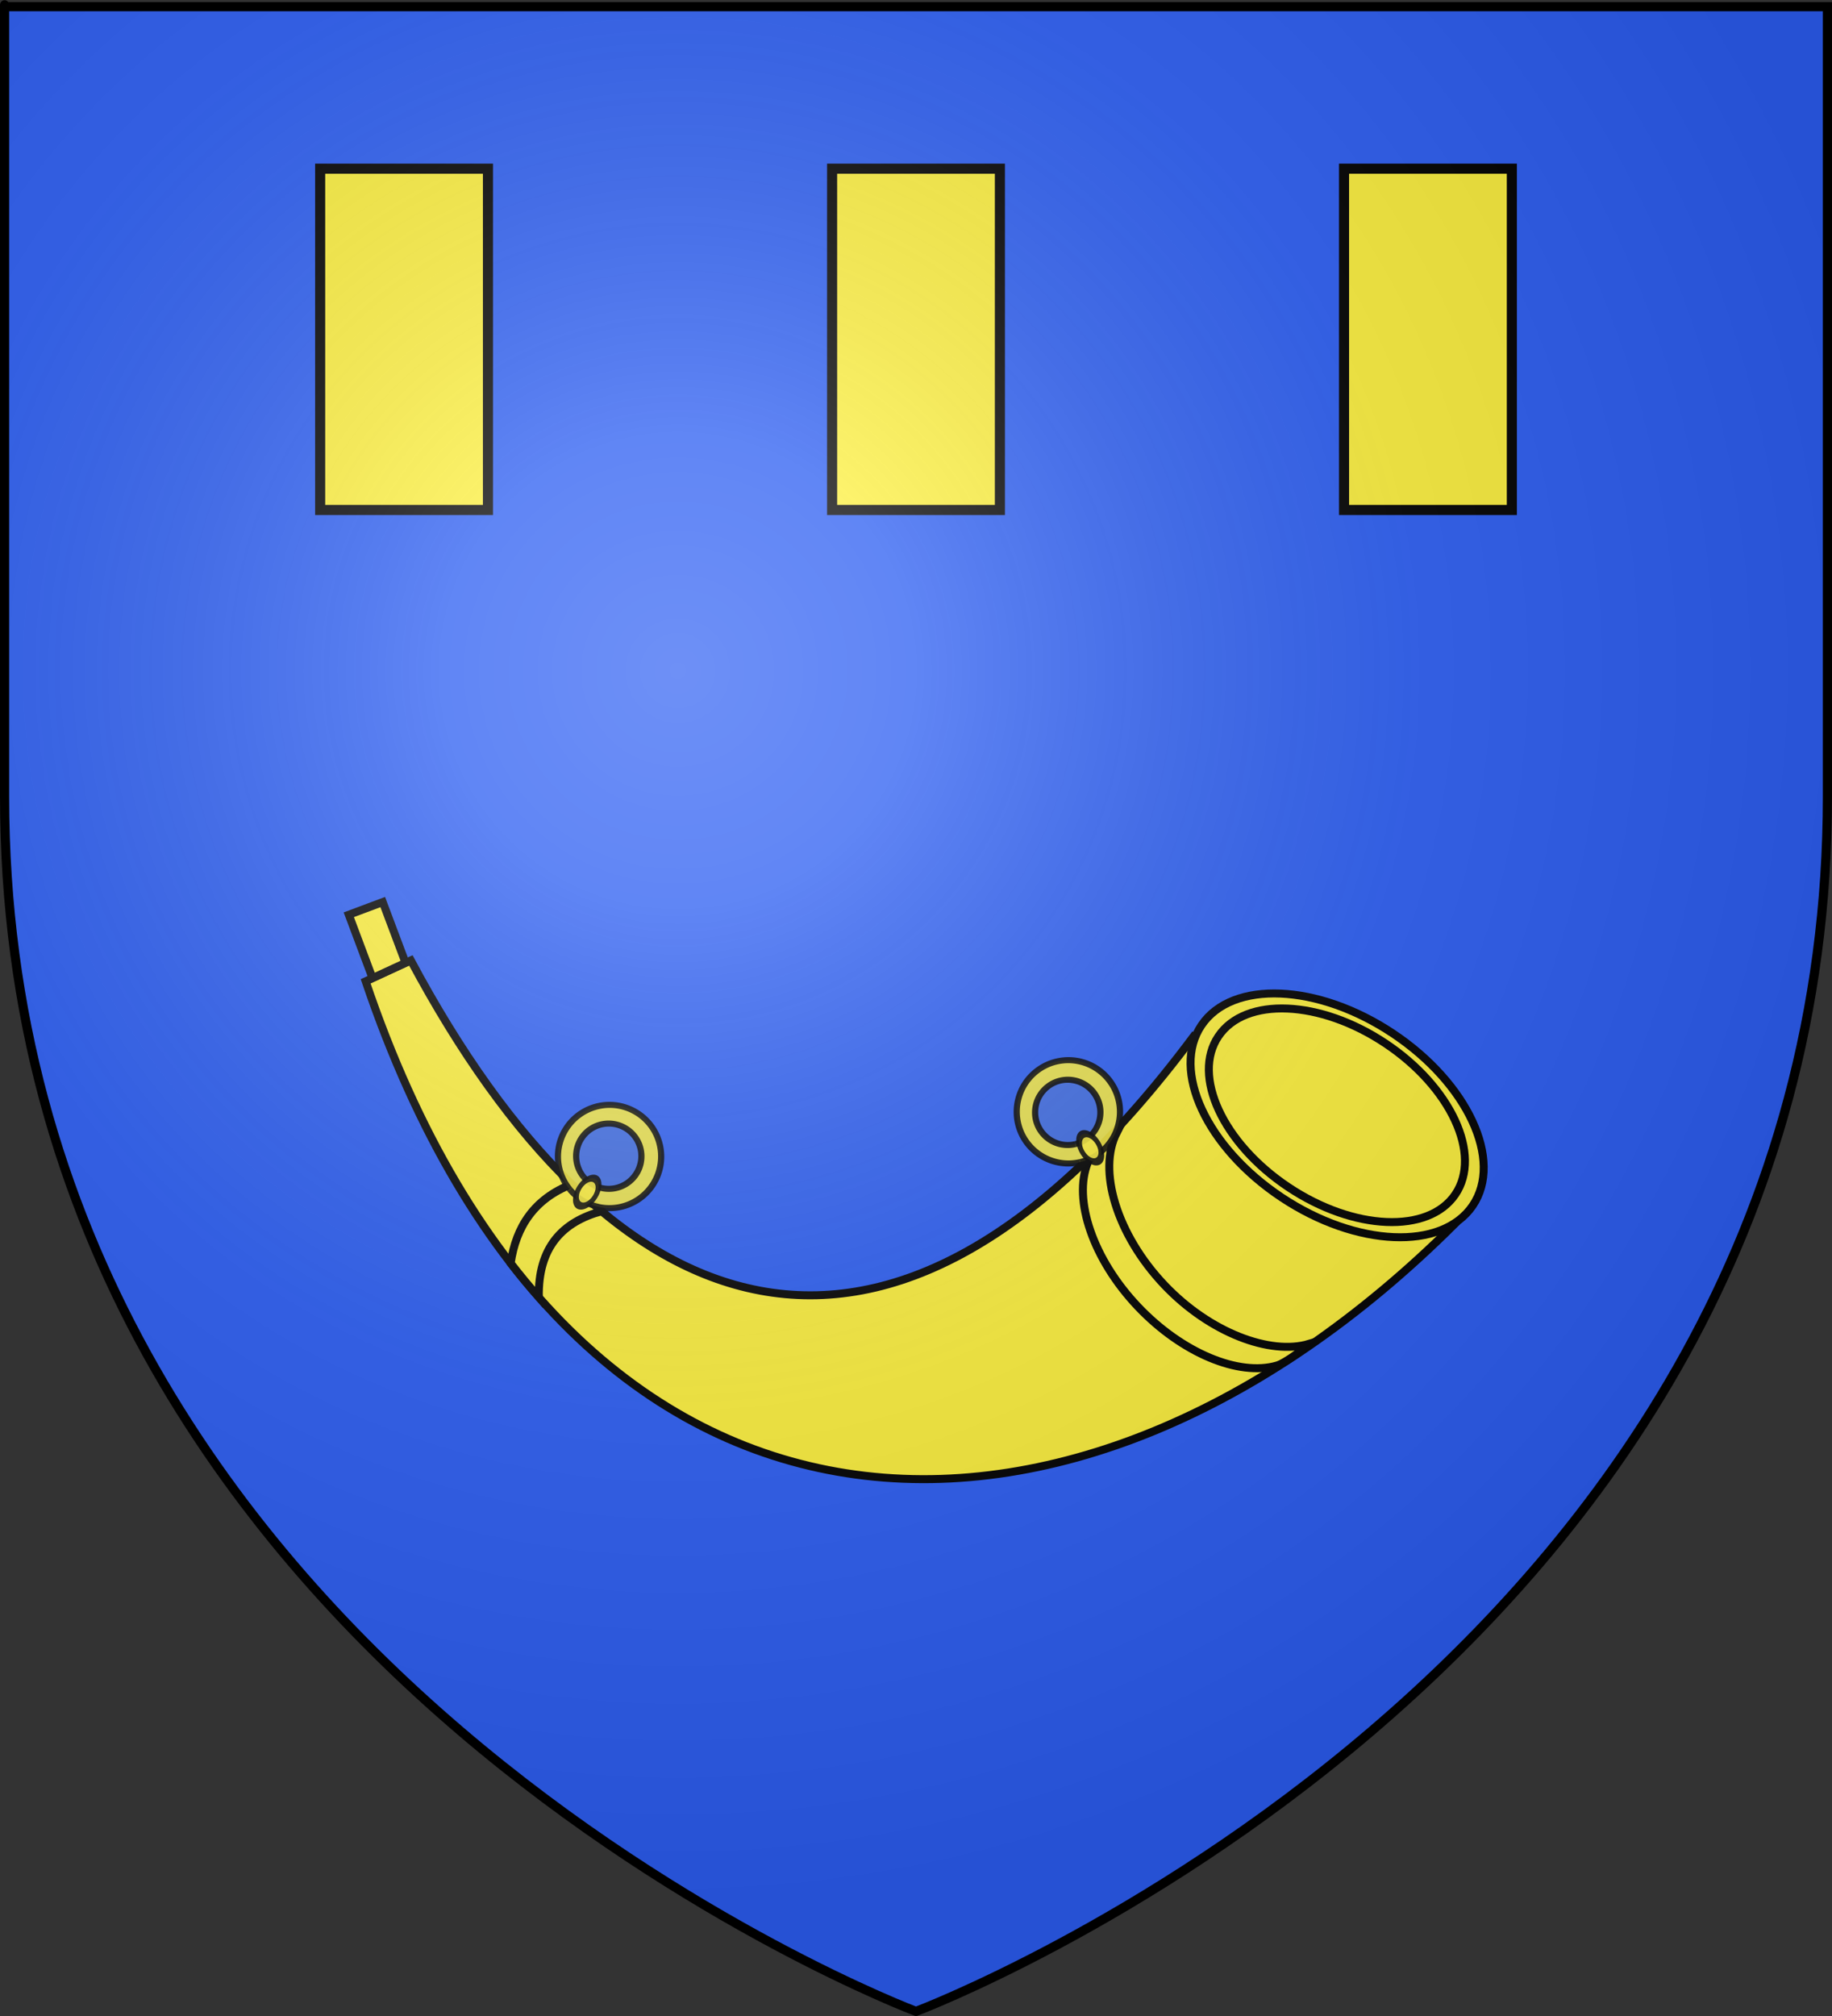 <?xml version="1.0" encoding="UTF-8" standalone="no"?>
<svg
   xmlns:dc="http://purl.org/dc/elements/1.1/"
   xmlns:cc="http://web.resource.org/cc/"
   xmlns:rdf="http://www.w3.org/1999/02/22-rdf-syntax-ns#"
   xmlns:svg="http://www.w3.org/2000/svg"
   xmlns="http://www.w3.org/2000/svg"
   xmlns:xlink="http://www.w3.org/1999/xlink"
   xmlns:sodipodi="http://sodipodi.sourceforge.net/DTD/sodipodi-0.dtd"
   xmlns:inkscape="http://www.inkscape.org/namespaces/inkscape"
   height="660"
   width="600"
   version="1.0"
   id="svg2"
   sodipodi:version="0.32"
   inkscape:version="0.44.1"
   sodipodi:docname="Cabannes (13).svg"
   sodipodi:docbase="C:\Documents and Settings\Propriétaire\Mes documents\image blason\Blason du 13 a envoyer"
   inkscape:export-filename="/Users/olivier/Desktop/Blason Rouge/Blason_Vide_3D.png"
   inkscape:export-xdpi="144"
   inkscape:export-ydpi="144">
  <rect width="100%" height="100%" fill="#333333" stroke="none"/>
  <sodipodi:namedview
     inkscape:window-height="712"
     inkscape:window-width="1024"
     inkscape:pageshadow="2"
     inkscape:pageopacity="0.0"
     guidetolerance="10.0"
     gridtolerance="10.0"
     objecttolerance="10.0"
     borderopacity="1.0"
     bordercolor="#666666"
     pagecolor="#ffffff"
     id="base"
     showgrid="false"
     height="660px"
     inkscape:zoom="0.63"
     inkscape:cx="529.58837"
     inkscape:cy="365.42354"
     inkscape:window-x="-4"
     inkscape:window-y="-4"
     inkscape:current-layer="layer2" />
  <desc
     id="desc4">Flag of Canton of Valais (Wallis)</desc>
  <defs
     id="defs6">
    <linearGradient
       id="linearGradient2893">
      <stop
         style="stop-color:white;stop-opacity:0.314;"
         offset="0"
         id="stop2895" />
      <stop
         id="stop2897"
         offset="0.19"
         style="stop-color:white;stop-opacity:0.251;" />
      <stop
         style="stop-color:#6b6b6b;stop-opacity:0.125;"
         offset="0.6"
         id="stop2901" />
      <stop
         style="stop-color:black;stop-opacity:0.125;"
         offset="1"
         id="stop2899" />
    </linearGradient>
    <linearGradient
       id="linearGradient2885">
      <stop
         id="stop2887"
         offset="0"
         style="stop-color:white;stop-opacity:1;" />
      <stop
         style="stop-color:white;stop-opacity:1;"
         offset="0.229"
         id="stop2891" />
      <stop
         id="stop2889"
         offset="1"
         style="stop-color:black;stop-opacity:1;" />
    </linearGradient>
    <linearGradient
       id="linearGradient2955">
      <stop
         id="stop2867"
         offset="0"
         style="stop-color:#fd0000;stop-opacity:1;" />
      <stop
         style="stop-color:#e77275;stop-opacity:0.659;"
         offset="0.5"
         id="stop2873" />
      <stop
         style="stop-color:black;stop-opacity:0.323;"
         offset="1"
         id="stop2959" />
    </linearGradient>
    <radialGradient
       inkscape:collect="always"
       xlink:href="#linearGradient2955"
       id="radialGradient2961"
       cx="225.524"
       cy="218.901"
       fx="225.524"
       fy="218.901"
       r="300"
       gradientTransform="matrix(-4.167939e-4,2.183,-1.884,-3.599562e-4,615.597,-289.121)"
       gradientUnits="userSpaceOnUse" />
    <polygon
       id="star"
       transform="scale(53,53)"
       points="0,-1 0.588,0.809 -0.951,-0.309 0.951,-0.309 -0.588,0.809 0,-1 " />
    <clipPath
       id="clip">
      <path
         d="M 0,-200 L 0,600 L 300,600 L 300,-200 L 0,-200 z "
         id="path10" />
    </clipPath>
    <radialGradient
       inkscape:collect="always"
       xlink:href="#linearGradient2955"
       id="radialGradient1911"
       gradientUnits="userSpaceOnUse"
       gradientTransform="matrix(-4.167939e-4,2.183,-1.884,-3.599562e-4,615.597,-289.121)"
       cx="225.524"
       cy="218.901"
       fx="225.524"
       fy="218.901"
       r="300" />
    <radialGradient
       inkscape:collect="always"
       xlink:href="#linearGradient2955"
       id="radialGradient2865"
       gradientUnits="userSpaceOnUse"
       gradientTransform="matrix(0,1.749,-1.593,-1.049767e-7,551.788,-191.29)"
       cx="225.524"
       cy="218.901"
       fx="225.524"
       fy="218.901"
       r="300" />
    <radialGradient
       inkscape:collect="always"
       xlink:href="#linearGradient2955"
       id="radialGradient2871"
       gradientUnits="userSpaceOnUse"
       gradientTransform="matrix(0,1.386,-1.323,-5.741131e-8,-158.082,-109.541)"
       cx="225.524"
       cy="218.901"
       fx="225.524"
       fy="218.901"
       r="300" />
    <radialGradient
       inkscape:collect="always"
       xlink:href="#linearGradient2893"
       id="radialGradient3163"
       gradientUnits="userSpaceOnUse"
       gradientTransform="matrix(1.353,0,0,1.349,-77.629,-85.747)"
       cx="221.445"
       cy="226.331"
       fx="221.445"
       fy="226.331"
       r="300" />
    <linearGradient
       id="linearGradient1972">
      <stop
         style="stop-color:white;stop-opacity:0.314;"
         offset="0"
         id="stop1974" />
      <stop
         id="stop1976"
         offset="0.19"
         style="stop-color:white;stop-opacity:0.251;" />
      <stop
         style="stop-color:#6b6b6b;stop-opacity:0.125;"
         offset="0.6"
         id="stop1978" />
      <stop
         style="stop-color:black;stop-opacity:0.125;"
         offset="1"
         id="stop1980" />
    </linearGradient>
    <radialGradient
       inkscape:collect="always"
       xlink:href="#linearGradient2893"
       id="radialGradient2883"
       cx="203.198"
       cy="218.01"
       fx="203.198"
       fy="218.01"
       r="300"
       gradientTransform="matrix(1.36,0,0,1.355,-79.528,-87.645)"
       gradientUnits="userSpaceOnUse" />
    <linearGradient
       id="linearGradient1983">
      <stop
         style="stop-color:white;stop-opacity:0;"
         offset="0"
         id="stop2965" />
      <stop
         style="stop-color:black;stop-opacity:0.646;"
         offset="1"
         id="stop1986" />
    </linearGradient>
    <radialGradient
       inkscape:collect="always"
       xlink:href="#linearGradient2955"
       id="radialGradient1988"
       cx="225.524"
       cy="218.901"
       fx="225.524"
       fy="218.901"
       r="300"
       gradientTransform="matrix(-4.167939e-4,2.183,-1.884,-3.599562e-4,615.597,-289.121)"
       gradientUnits="userSpaceOnUse" />
    <polygon
       id="polygon1990"
       transform="scale(53,53)"
       points="0,-1 0.588,0.809 -0.951,-0.309 0.951,-0.309 -0.588,0.809 0,-1 " />
    <clipPath
       id="clipPath1992">
      <path
         d="M 0,-200 L 0,600 L 300,600 L 300,-200 L 0,-200 z "
         id="path1994" />
    </clipPath>
    <radialGradient
       inkscape:collect="always"
       xlink:href="#linearGradient2955"
       id="radialGradient1996"
       gradientUnits="userSpaceOnUse"
       gradientTransform="matrix(-4.167939e-4,2.183,-1.884,-3.599562e-4,1395.597,-309.121)"
       cx="225.524"
       cy="218.901"
       fx="225.524"
       fy="218.901"
       r="300" />
    <radialGradient
       inkscape:collect="always"
       xlink:href="#linearGradient2955"
       id="radialGradient2928"
       cx="-483.508"
       cy="153.928"
       fx="-483.508"
       fy="153.928"
       r="300"
       gradientTransform="matrix(0,2.342,-2.291,0,562.913,1323.77)"
       gradientUnits="userSpaceOnUse" />
    <linearGradient
       id="linearGradient9507">
      <stop
         id="stop9509"
         offset="0"
         style="stop-color:#ffffff;stop-opacity:0.314" />
      <stop
         id="stop9511"
         offset="0.19"
         style="stop-color:#ffffff;stop-opacity:0.251" />
      <stop
         id="stop9513"
         offset="0.6"
         style="stop-color:#6b6b6b;stop-opacity:0.125" />
      <stop
         id="stop9515"
         offset="1"
         style="stop-color:#000000;stop-opacity:0.125" />
    </linearGradient>
    <linearGradient
       id="linearGradient9517">
      <stop
         id="stop9519"
         offset="0"
         style="stop-color:#ffffff;stop-opacity:1" />
      <stop
         id="stop9521"
         offset="0.229"
         style="stop-color:#ffffff;stop-opacity:1" />
      <stop
         id="stop9523"
         offset="1"
         style="stop-color:#000000;stop-opacity:1" />
    </linearGradient>
    <linearGradient
       id="linearGradient9525">
      <stop
         id="stop9527"
         offset="0"
         style="stop-color:#fd0000;stop-opacity:1" />
      <stop
         id="stop9529"
         offset="0.5"
         style="stop-color:#e77275;stop-opacity:0.659" />
      <stop
         id="stop9531"
         offset="1"
         style="stop-color:#000000;stop-opacity:0.323" />
    </linearGradient>
    <radialGradient
       gradientTransform="matrix(-4.167939e-4,2.183,-1.884,-3.599562e-4,615.597,-289.121)"
       gradientUnits="userSpaceOnUse"
       xlink:href="#linearGradient2955"
       id="radialGradient9533"
       fy="218.901"
       fx="225.524"
       r="300"
       cy="218.901"
       cx="225.524" />
    <polygon
       id="polygon9535"
       transform="scale(53,53)"
       points="0,-1 0.588,0.809 -0.951,-0.309 0.951,-0.309 -0.588,0.809 0,-1 " />
    <clipPath
       id="clipPath9537">
      <path
         id="path9539"
         d="M 0,-200 L 0,600 L 300,600 L 300,-200 L 0,-200 z " />
    </clipPath>
    <radialGradient
       gradientTransform="matrix(-4.167939e-4,2.183,-1.884,-3.599562e-4,615.597,-289.121)"
       gradientUnits="userSpaceOnUse"
       xlink:href="#linearGradient2955"
       id="radialGradient9541"
       fy="218.901"
       fx="225.524"
       r="300"
       cy="218.901"
       cx="225.524" />
    <radialGradient
       gradientTransform="matrix(0,1.749,-1.593,-1.049767e-7,551.788,-191.29)"
       gradientUnits="userSpaceOnUse"
       xlink:href="#linearGradient2955"
       id="radialGradient9543"
       fy="218.901"
       fx="225.524"
       r="300"
       cy="218.901"
       cx="225.524" />
    <radialGradient
       gradientTransform="matrix(0,1.386,-1.323,-5.741131e-8,-158.082,-109.541)"
       gradientUnits="userSpaceOnUse"
       xlink:href="#linearGradient2955"
       id="radialGradient9545"
       fy="218.901"
       fx="225.524"
       r="300"
       cy="218.901"
       cx="225.524" />
    <radialGradient
       gradientTransform="matrix(1.353,0,0,1.349,-77.629,-85.747)"
       gradientUnits="userSpaceOnUse"
       xlink:href="#linearGradient2893"
       id="radialGradient9547"
       fy="226.331"
       fx="221.445"
       r="300"
       cy="226.331"
       cx="221.445" />
    <radialGradient
       gradientTransform="matrix(1.353,0,0,1.349,64.878,-8.837)"
       gradientUnits="userSpaceOnUse"
       xlink:href="#linearGradient2893"
       id="radialGradient2050"
       fy="204.616"
       fx="155.154"
       r="300"
       cy="204.616"
       cx="155.154" />
    <radialGradient
       gradientTransform="matrix(0,1.386,-1.323,-5.741131e-8,-158.082,-109.541)"
       gradientUnits="userSpaceOnUse"
       xlink:href="#linearGradient2955"
       id="radialGradient2048"
       fy="218.901"
       fx="225.524"
       r="300"
       cy="218.901"
       cx="225.524" />
    <radialGradient
       gradientTransform="matrix(0,1.749,-1.593,-1.049767e-7,551.788,-191.29)"
       gradientUnits="userSpaceOnUse"
       xlink:href="#linearGradient2955"
       id="radialGradient2046"
       fy="218.901"
       fx="225.524"
       r="300"
       cy="218.901"
       cx="225.524" />
    <radialGradient
       gradientTransform="matrix(-4.167939e-4,2.183,-1.884,-3.599562e-4,615.597,-289.121)"
       gradientUnits="userSpaceOnUse"
       xlink:href="#linearGradient2955"
       id="radialGradient2044"
       fy="218.901"
       fx="225.524"
       r="300"
       cy="218.901"
       cx="225.524" />
    <clipPath
       id="clipPath2040">
      <path
         id="path2042"
         d="M 0,-200 L 0,600 L 300,600 L 300,-200 L 0,-200 z " />
    </clipPath>
    <polygon
       id="polygon2038"
       transform="scale(53,53)"
       points="0,-1 0.588,0.809 -0.951,-0.309 0.951,-0.309 -0.588,0.809 0,-1 " />
    <radialGradient
       gradientTransform="matrix(-4.167939e-4,2.183,-1.884,-3.599562e-4,615.597,-289.121)"
       gradientUnits="userSpaceOnUse"
       xlink:href="#linearGradient2955"
       id="radialGradient2036"
       fy="218.901"
       fx="225.524"
       r="300"
       cy="218.901"
       cx="225.524" />
    <linearGradient
       id="linearGradient2028">
      <stop
         id="stop2030"
         offset="0"
         style="stop-color:#fd0000;stop-opacity:1" />
      <stop
         id="stop2032"
         offset="0.5"
         style="stop-color:#e77275;stop-opacity:0.659" />
      <stop
         id="stop2034"
         offset="1"
         style="stop-color:#000000;stop-opacity:0.323" />
    </linearGradient>
    <linearGradient
       id="linearGradient2020">
      <stop
         id="stop2022"
         offset="0"
         style="stop-color:#ffffff;stop-opacity:1" />
      <stop
         id="stop2024"
         offset="0.229"
         style="stop-color:#ffffff;stop-opacity:1" />
      <stop
         id="stop2026"
         offset="1"
         style="stop-color:#000000;stop-opacity:1" />
    </linearGradient>
    <linearGradient
       id="linearGradient2010">
      <stop
         id="stop2012"
         offset="0"
         style="stop-color:#ffffff;stop-opacity:0.314" />
      <stop
         id="stop2014"
         offset="0.19"
         style="stop-color:#ffffff;stop-opacity:0.251" />
      <stop
         id="stop2016"
         offset="0.6"
         style="stop-color:#6b6b6b;stop-opacity:0.125" />
      <stop
         id="stop2018"
         offset="1"
         style="stop-color:#000000;stop-opacity:0.125" />
    </linearGradient>
  </defs>
  <g
     inkscape:groupmode="layer"
     id="layer3"
     inkscape:label="Fond écu"
     style="display:inline">
    <path
       id="path2855"
       style="fill:#2b5df2;fill-opacity:1;fill-rule:evenodd;stroke:none;stroke-width:1px;stroke-linecap:butt;stroke-linejoin:miter;stroke-opacity:1"
       d="M 300,658.5 C 300,658.5 598.5,546.18 598.5,260.728 C 598.5,-24.723 598.5,2.176 598.5,2.176 L 1.5,2.176 L 1.5,260.728 C 1.5,546.18 300,658.5 300,658.5 z "
       sodipodi:nodetypes="cccccc" />
    <g
       id="g1900"
       transform="translate(-0.24,0)">
      <rect
         y="55.225"
         x="105.096"
         height="111.732"
         width="54.954"
         id="rect2786"
         style="fill:#fcef3c;fill-opacity:1;stroke:black;stroke-width:3.304;stroke-miterlimit:4;stroke-dasharray:none;stroke-opacity:1" />
      <rect
         style="fill:#fcef3c;fill-opacity:1;stroke:black;stroke-width:3.304;stroke-miterlimit:4;stroke-dasharray:none;stroke-opacity:1"
         id="rect3673"
         width="54.954"
         height="111.732"
         x="440.43"
         y="55.225" />
      <rect
         y="55.225"
         x="272.763"
         height="111.732"
         width="54.954"
         id="rect3681"
         style="fill:#fcef3c;fill-opacity:1;stroke:black;stroke-width:3.304;stroke-miterlimit:4;stroke-dasharray:none;stroke-opacity:1" />
    </g>
    <g
       id="g2088"
       transform="translate(-294.658,-261.5)">
      <g
         id="g4677"
         transform="translate(294.388,262.499)">
        <g
           transform="translate(-12.54,17)"
           id="g6485">
          <g
             id="g1999"
             transform="translate(25.308,9.881)">
            <g
               inkscape:label="Fond écu"
               id="g2001">
              <g
                 transform="matrix(1.545,0,0,1.545,759.597,-295.697)"
                 id="g1916">
                <g
                   transform="matrix(2.021,0,0,2.021,272.394,-497.824)"
                   id="g1918">
                  <path
                     id="path6357"
                     style="fill:#fcef3c;fill-opacity:1;fill-rule:evenodd;stroke:black;stroke-width:0.836;stroke-linecap:butt;stroke-linejoin:miter;stroke-miterlimit:4;stroke-dasharray:none;stroke-opacity:1"
                     d="M -256.903,440.817 C -289.193,484.021 -318.423,471.223 -338.961,432.794 L -343.702,434.982 C -321.968,499.21 -269.02,499.792 -229.55,460.511 L -256.903,440.817 z " />
                  <path
                     id="path1900"
                     style="fill:#fcef3c;fill-opacity:1;fill-rule:evenodd;stroke:black;stroke-width:0.836;stroke-linejoin:miter;stroke-miterlimit:4;stroke-dasharray:none;stroke-opacity:1"
                     d="M -256.023,439.581 C -259.246,444.327 -255.492,452.411 -247.638,457.636 C -239.784,462.86 -230.804,463.247 -227.583,458.499 C -224.36,453.753 -228.114,445.669 -235.968,440.444 C -243.823,435.219 -252.802,434.832 -256.023,439.581 z " />
                  <path
                     id="path4561"
                     style="fill:#fcef3c;fill-opacity:1;fill-rule:evenodd;stroke:black;stroke-width:0.836;stroke-linejoin:miter;stroke-miterlimit:4;stroke-dasharray:none;stroke-opacity:1"
                     d="M -254.251,440.743 C -257.067,444.901 -253.787,451.985 -246.925,456.563 C -240.064,461.142 -232.219,461.48 -229.405,457.32 C -226.589,453.161 -229.869,446.077 -236.731,441.499 C -243.592,436.921 -251.437,436.582 -254.251,440.743 z " />
                  <path
                     id="path2789"
                     style="fill:#fcef3c;fill-opacity:1;fill-rule:evenodd;stroke:black;stroke-width:0.836;stroke-linecap:butt;stroke-linejoin:miter;stroke-miterlimit:4;stroke-dasharray:none;stroke-opacity:1"
                     d="M -264.921,450.854 C -266.946,454.786 -264.942,461.541 -259.917,466.833 C -255.186,471.815 -248.821,474.225 -244.736,472.994 C -244.947,473.285 -247.19,474.998 -248.108,475.266 C -252.109,476.434 -258.076,473.966 -262.693,469.104 C -267.407,464.141 -269.53,457.888 -267.954,453.993 C -267.631,453.197 -265.479,451.113 -264.921,450.854 z " />
                  <path
                     id="path8141"
                     style="fill:#fcef3c;fill-opacity:1;fill-rule:evenodd;stroke:black;stroke-width:0.836;stroke-linecap:butt;stroke-linejoin:miter;stroke-miterlimit:4;stroke-dasharray:none;stroke-opacity:1"
                     d="M -322.092,456.258 C -321.058,457.262 -320.01,458.204 -318.95,459.087 C -323.034,460.209 -325.623,462.822 -325.539,468.112 C -326.541,466.975 -327.527,465.787 -328.489,464.544 C -327.931,460.713 -326.027,457.798 -322.092,456.258 z " />
                  <path
                     id="rect11697"
                     style="fill:#fcef3c;fill-opacity:1;fill-rule:evenodd;stroke:black;stroke-width:0.836;stroke-linejoin:miter;stroke-miterlimit:4;stroke-dasharray:none;stroke-opacity:1"
                     d="M -341.909,426.676 L -339.516,433.047 L -342.98,434.648 L -345.469,428.008 L -341.909,426.676 z " />
                </g>
              </g>
            </g>
            <g
               inkscape:label="Meubles"
               id="g2011" />
            <g
               inkscape:label="Reflet final"
               id="g2013" />
            <g
               inkscape:label="Contour final"
               id="layer4" />
          </g>
          <g
             id="g6459"
             transform="matrix(0.843,0.538,-0.538,0.843,508.418,279.215)">
            <path
               sodipodi:type="arc"
               style="opacity:0.9;fill:#fcef3c;fill-opacity:1;fill-rule:nonzero;stroke:black;stroke-width:2.219;stroke-miterlimit:4;stroke-dasharray:none;stroke-opacity:1"
               id="path2016"
               sodipodi:cx="-367.53986"
               sodipodi:cy="132.69847"
               sodipodi:rx="18.333342"
               sodipodi:ry="19.206358"
               d="M -373.202,150.966 A 18.333,19.206 0 1 1 -373.172,150.976"
               sodipodi:start="1.884771"
               sodipodi:end="8.1662395"
               sodipodi:open="true"
               transform="matrix(0.922,0,0,0.88,133.265,111.082)" />
            <path
               sodipodi:type="arc"
               style="opacity:0.9;fill:#2b5df2;fill-opacity:1;fill-rule:nonzero;stroke:black;stroke-width:3.514;stroke-miterlimit:4;stroke-dasharray:none;stroke-opacity:1"
               id="path3788"
               sodipodi:cx="-367.53986"
               sodipodi:cy="132.69847"
               sodipodi:rx="18.333342"
               sodipodi:ry="19.206358"
               d="M -373.202,150.966 A 18.333,19.206 0 1 1 -373.172,150.976"
               sodipodi:start="1.884771"
               sodipodi:end="8.1662395"
               sodipodi:open="true"
               transform="matrix(0.583,0,0,0.556,8.369,154.125)" />
            <path
               sodipodi:type="arc"
               style="opacity:0.9;fill:#fcef3c;fill-opacity:1;fill-rule:nonzero;stroke:black;stroke-width:9.657;stroke-miterlimit:4;stroke-dasharray:none;stroke-opacity:1"
               id="path3790"
               sodipodi:cx="-367.53986"
               sodipodi:cy="132.69847"
               sodipodi:rx="18.333342"
               sodipodi:ry="19.206358"
               d="M -373.202,150.966 A 18.333,19.206 0 1 1 -373.172,150.976"
               sodipodi:start="1.884771"
               sodipodi:end="8.1662395"
               sodipodi:open="true"
               transform="matrix(0.162,0,0,0.264,-146.019,206.581)" />
          </g>
          <g
             id="g6464"
             transform="matrix(0.859,-0.513,0.513,0.859,422.52,44.76)">
            <path
               sodipodi:type="arc"
               style="opacity:0.9;fill:#fcef3c;fill-opacity:1;fill-rule:nonzero;stroke:black;stroke-width:2.219;stroke-miterlimit:4;stroke-dasharray:none;stroke-opacity:1"
               id="path6466"
               sodipodi:cx="-367.53986"
               sodipodi:cy="132.69847"
               sodipodi:rx="18.333342"
               sodipodi:ry="19.206358"
               d="M -373.202,150.966 A 18.333,19.206 0 1 1 -373.172,150.976"
               sodipodi:start="1.884771"
               sodipodi:end="8.1662395"
               sodipodi:open="true"
               transform="matrix(0.922,0,0,0.88,133.265,111.082)" />
            <path
               sodipodi:type="arc"
               style="opacity:0.9;fill:#2b5df2;fill-opacity:1;fill-rule:nonzero;stroke:black;stroke-width:3.514;stroke-miterlimit:4;stroke-dasharray:none;stroke-opacity:1"
               id="path6468"
               sodipodi:cx="-367.53986"
               sodipodi:cy="132.69847"
               sodipodi:rx="18.333342"
               sodipodi:ry="19.206358"
               d="M -373.202,150.966 A 18.333,19.206 0 1 1 -373.172,150.976"
               sodipodi:start="1.884771"
               sodipodi:end="8.1662395"
               sodipodi:open="true"
               transform="matrix(0.583,0,0,0.556,8.369,154.125)" />
            <path
               sodipodi:type="arc"
               style="opacity:0.9;fill:#fcef3c;fill-opacity:1;fill-rule:nonzero;stroke:black;stroke-width:9.657;stroke-miterlimit:4;stroke-dasharray:none;stroke-opacity:1"
               id="path6470"
               sodipodi:cx="-367.53986"
               sodipodi:cy="132.69847"
               sodipodi:rx="18.333342"
               sodipodi:ry="19.206358"
               d="M -373.202,150.966 A 18.333,19.206 0 1 1 -373.172,150.976"
               sodipodi:start="1.884771"
               sodipodi:end="8.1662395"
               sodipodi:open="true"
               transform="matrix(0.162,0,0,0.264,-146.019,206.581)" />
          </g>
        </g>
      </g>
    </g>
  </g>
  <g
     inkscape:groupmode="layer"
     id="layer2"
     inkscape:label="Reflet final"
     style="opacity:1">
    <path
       sodipodi:nodetypes="cccccc"
       d="M 300,658.5 C 300,658.5 598.5,546.18 598.5,260.728 C 598.5,-24.723 598.5,2.176 598.5,2.176 L 1.5,2.176 L 1.5,260.728 C 1.5,546.18 300,658.5 300,658.5 z "
       style="opacity:1;fill:url(#radialGradient3163);fill-opacity:1;fill-rule:evenodd;stroke:none;stroke-width:1px;stroke-linecap:butt;stroke-linejoin:miter;stroke-opacity:1"
       id="path2875"
       inkscape:export-xdpi="144"
       inkscape:export-ydpi="144" />
  </g>
  <g
     inkscape:groupmode="layer"
     id="layer1"
     inkscape:label="Contour final"
     sodipodi:insensitive="true">
    <path
       sodipodi:nodetypes="cccccc"
       d="M 300,658.5 C 300,658.5 1.5,546.18 1.5,260.728 C 1.5,-24.723 1.5,2.176 1.5,2.176 L 598.5,2.176 L 598.5,260.728 C 598.5,546.18 300,658.5 300,658.5 z "
       style="opacity:1;fill:none;fill-opacity:1;fill-rule:evenodd;stroke:black;stroke-width:3;stroke-linecap:butt;stroke-linejoin:miter;stroke-miterlimit:4;stroke-dasharray:none;stroke-opacity:1"
       id="path1411"
       inkscape:export-xdpi="144"
       inkscape:export-ydpi="144" />
  </g>
</svg>
